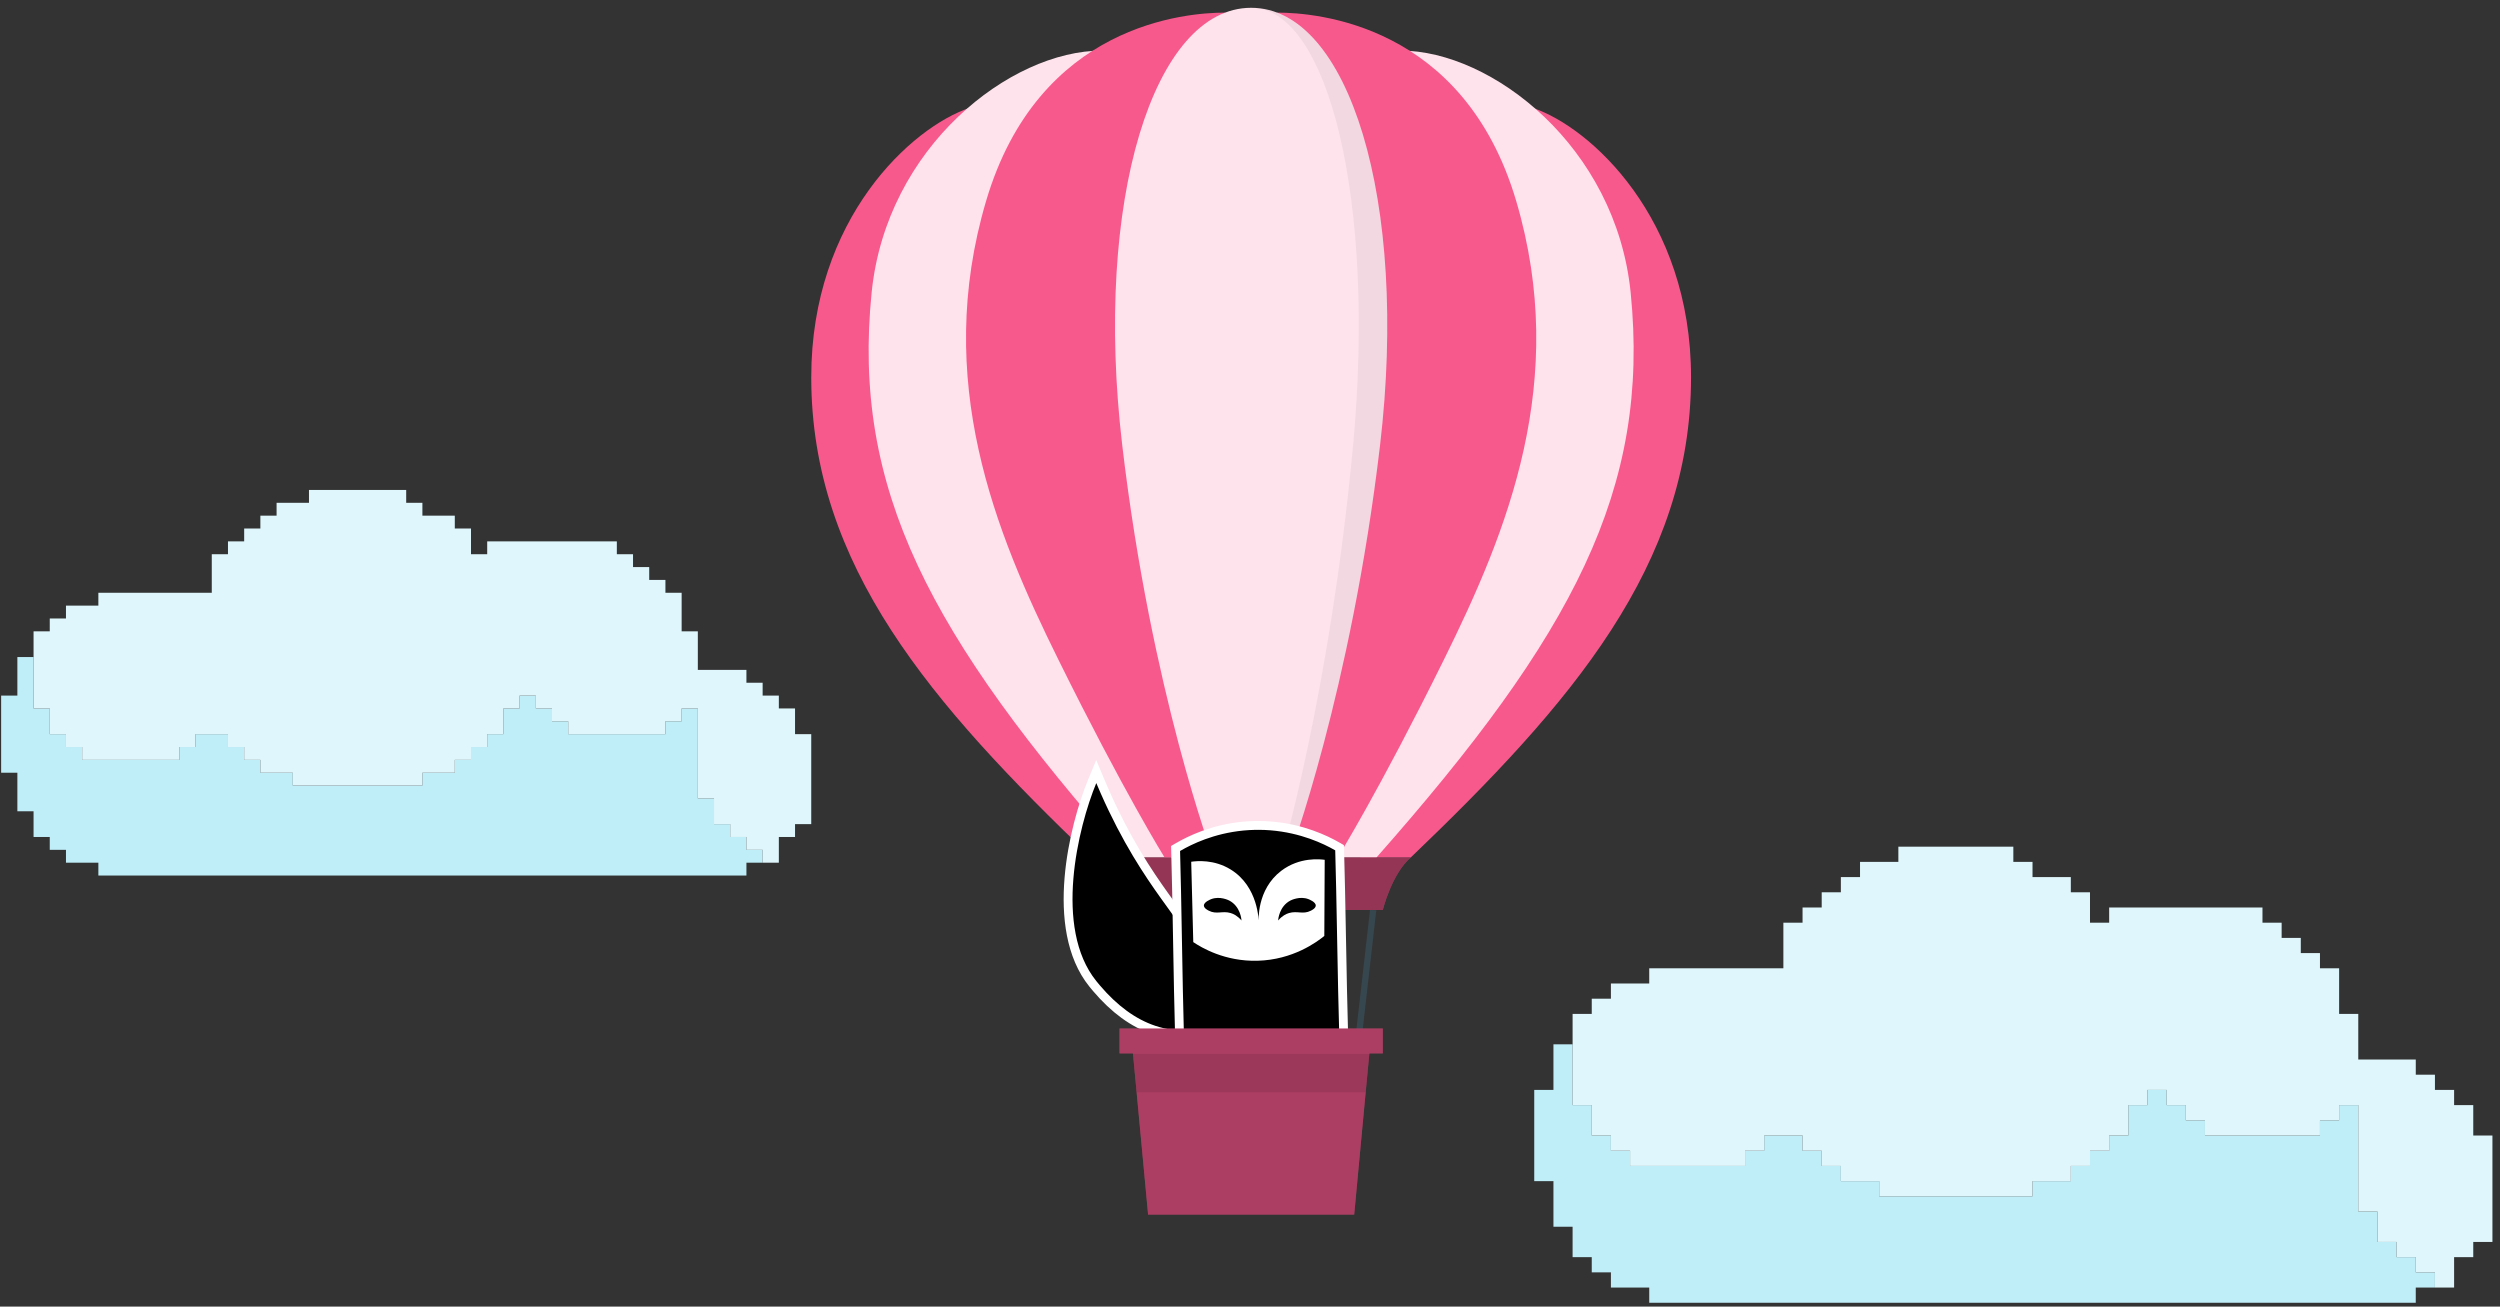 <svg width="287" height="150" viewBox="0 0 287 150" fill="none" xmlns="http://www.w3.org/2000/svg">
<rect x="0" y="0" width="287" height="150" fill="#333333" stroke="none"/>
<path d="M277.329 146.066V144.32H275.128V142.575H272.929V140.829V139.084H270.73V137.338V135.595V133.849V132.104V130.359V128.613V126.868H268.532V128.613H266.331V130.359H264.13H261.931H259.732H257.531H255.332H253.131V128.613H250.93V126.868H248.733V125.122H246.53V126.868H244.331V128.613V130.359H242.132V132.104H239.931V133.849H237.73V135.595H235.531H233.332V137.338H231.131H228.932H226.731H224.532H222.334H220.133H217.932H215.732V135.595H213.532H211.331V133.849H209.132V132.104H206.933V130.359H204.732H202.531V132.104H200.332V133.849H198.133H195.934H193.735H191.532H189.333H187.134V132.104H184.933V130.359H182.733V128.613V126.868H180.534V125.122V123.377V121.633V119.888H178.335V121.633V123.377V125.122H176.131V126.868V128.613V130.359V132.104V133.849V135.595H178.335V137.338V139.084V140.829H180.534V142.575V144.32H182.733V146.066H184.933V147.811H187.134H189.333V149.557H191.532H193.735H195.934H198.133H200.332H202.531H204.732H206.933H209.132H211.331H213.532H215.732H217.932H220.133H222.334H224.532H226.731H228.932H231.131H233.332H235.531H237.73H239.931H242.132H244.331H246.53H248.733H250.93H253.131H255.332H257.531H259.732H261.931H264.13H266.331H268.532H270.73H272.929H275.128H277.329V147.811H279.53V146.066H277.329Z" fill="#C0EEF8"/>
<path d="M283.93 130.358V128.613V126.868H281.731V125.122H279.53V123.376H277.33V121.633H275.128H272.929H270.73V119.887V118.142V116.397H268.532V114.651V112.906V111.16H266.331V109.415H264.13V107.672H261.931V105.926H259.732V104.181H257.531H255.332H253.131H250.93H248.733H246.53H244.331H242.132V105.926H239.931V104.181V102.435H237.73V100.69H235.532H233.333V98.944H231.131V97.199H228.932H226.731H224.532H222.334H220.133H217.932V98.944H215.733H213.532V100.69H211.331V102.435H209.132V104.181H206.933V105.926H204.732V107.672V109.415V111.16H202.531H200.332H198.133H195.934H193.735H191.532H189.333V112.906H187.134H184.933V114.651H182.733V116.397H180.534V118.142V119.887V121.633V123.376V125.122V126.868H182.733V128.613V130.358H184.933V132.104H187.134V133.849H189.333H191.532H193.735H195.934H198.133H200.332V132.104H202.531V130.358H204.732H206.933V132.104H209.132V133.849H211.331V135.595H213.532H215.733V137.338H217.932H220.133H222.334H224.532H226.731H228.932H231.131H233.333V135.595H235.532H237.73V133.849H239.931V132.104H242.132V130.358H244.331V128.613V126.868H246.53V125.122H248.733V126.868H250.93V128.613H253.131V130.358H255.332H257.531H259.732H261.931H264.13H266.331V128.613H268.532V126.868H270.73V128.613V130.358V132.104V133.849V135.595V137.338V139.083H272.929V140.829V142.575H275.128V144.32H277.33V146.065H279.53V147.811H281.731V146.065V144.32H283.93V142.575H286.131V140.829V139.083V137.338V135.595V133.849V132.104V130.358H283.93Z" fill="#DFF7FC"/>
<path d="M85.69 97.561V96.085H83.829V94.61H81.97V93.134V91.658H80.111V90.182V88.708V87.233V85.757V84.281V82.806V81.33H78.252V82.806H76.391V84.281H74.53H72.671H70.812H68.951H67.092H65.231V82.806H63.37V81.33H61.513V79.854H59.65V81.33H57.791V82.806V84.281H55.932V85.757H54.071V87.233H52.21V88.708H50.351H48.492V90.182H46.631H44.772H42.911H41.052H39.193H37.332H35.471H33.612V88.708H31.752H29.891V87.233H28.032V85.757H26.173V84.281H24.312H22.451V85.757H20.592V87.233H18.733H16.874H15.014H13.152H11.293H9.434V85.757H7.573V84.281H5.712V82.806V81.33H3.853V79.854V78.378V76.904V75.429H1.994V76.904V78.378V79.854H0.131V81.33V82.806V84.281V85.757V87.233V88.708H1.994V90.182V91.658V93.134H3.853V94.61V96.085H5.712V97.561H7.573V99.037H9.434H11.293V100.512H13.152H15.014H16.874H18.733H20.592H22.451H24.312H26.173H28.032H29.891H31.752H33.612H35.471H37.332H39.193H41.052H42.911H44.772H46.631H48.492H50.351H52.21H54.071H55.932H57.791H59.65H61.513H63.37H65.231H67.092H68.951H70.812H72.671H74.53H76.391H78.252H80.111H81.97H83.829H85.69V99.037H87.55V97.561H85.69Z" fill="#C0EEF8"/>
<path d="M91.27 84.281V82.806V81.33H89.411V79.854H87.55V78.379H85.689V76.904H83.829H81.969H80.11V75.429V73.953V72.478H78.251V71.002V69.526V68.05H76.391V66.575H74.53V65.101H72.671V63.625H70.812V62.15H68.951H67.092H65.231H63.37H61.512H59.65H57.791H55.932V63.625H54.071V62.15V60.673H52.21V59.198H50.351H48.492V57.722H46.631V56.247H44.772H42.911H41.052H39.193H37.332H35.471V57.722H33.612H31.752V59.198H29.891V60.673H28.032V62.15H26.172V63.625H24.312V65.101V66.575V68.05H22.45H20.592H18.733H16.873H15.014H13.152H11.293V69.526H9.434H7.573V71.002H5.712V72.478H3.853V73.953V75.429V76.904V78.379V79.854V81.33H5.712V82.806V84.281H7.573V85.757H9.434V87.233H11.293H13.152H15.014H16.873H18.733H20.592V85.757H22.45V84.281H24.312H26.172V85.757H28.032V87.233H29.891V88.709H31.752H33.612V90.183H35.471H37.332H39.193H41.052H42.911H44.772H46.631H48.492V88.709H50.351H52.21V87.233H54.071V85.757H55.932V84.281H57.791V82.806V81.33H59.65V79.854H61.512V81.33H63.37V82.806H65.231V84.281H67.092H68.951H70.812H72.671H74.53H76.391V82.806H78.251V81.33H80.11V82.806V84.281V85.757V87.233V88.709V90.183V91.658H81.969V93.134V94.61H83.829V96.085H85.689V97.561H87.55V99.037H89.411V97.561V96.085H91.27V94.61H93.131V93.134V91.658V90.183V88.709V87.233V85.757V84.281H91.27Z" fill="#DFF7FC"/>
<path d="M111.291 12.391C104.721 14.581 93.131 25.031 93.131 43.306C93.131 64.899 106.895 80.804 125.315 98.444H131.11L111.291 12.391Z" fill="#F7598D"/>
<path d="M175.972 12.391C182.541 14.581 194.131 25.031 194.131 43.306C194.131 64.899 180.368 80.804 161.948 98.444H156.153L175.972 12.391Z" fill="#F7598D"/>
<path d="M126.472 5.811C116.001 5.811 101.753 16.847 100.065 33.572C97.788 56.128 106.688 72.901 129.247 98.445H134.732L126.472 5.811Z" fill="#FEE3EC"/>
<path d="M140.642 1.449C136.181 1.449 119.225 2.733 113.207 23.064C107.102 43.693 114.242 61.044 121.486 75.695C129.018 90.93 133.697 98.444 133.697 98.444H140.642V1.449Z" fill="#F7598D"/>
<path d="M160.791 5.809C171.261 5.809 185.51 16.845 187.198 33.57C189.474 56.126 180.575 72.899 158.015 98.443H152.531L160.791 5.809Z" fill="#FEE3EC"/>
<path d="M146.621 1.449C151.082 1.449 168.038 2.733 174.056 23.064C180.161 43.693 173.021 61.044 165.777 75.695C158.245 90.93 153.566 98.444 153.566 98.444H146.621V1.449Z" fill="#F7598D"/>
<path d="M158.429 51.117C155.104 79.379 147.978 98.445 147.978 98.445H139.284C139.284 98.445 132.159 79.379 128.833 51.117C125.521 22.97 132.455 0.895 143.632 0.895C154.807 0.895 161.741 22.969 158.429 51.117Z" fill="#FEE3EC"/>
<path opacity="0.05" d="M158.429 51.117C155.102 79.377 147.978 98.445 147.978 98.445H147.068C147.068 98.445 152.703 79.377 155.332 51.117C157.951 22.968 152.469 0.895 143.631 0.895C154.808 0.895 161.742 22.968 158.429 51.117Z" fill="black"/>
<path d="M161.947 98.444C159.774 100.312 158.74 104.469 158.74 104.469H128.523C128.523 104.469 127.489 100.312 125.316 98.444H161.947Z" fill="#F7598D"/>
<path opacity="0.4" d="M161.947 98.444C159.774 100.312 158.74 104.469 158.74 104.469H128.523C128.523 104.469 127.489 100.312 125.316 98.444H161.947Z" fill="black"/>
<path d="M126.323 89.7L126.821 90.856C129.311 96.503 131.795 100.183 133.699 102.848C134.709 104.26 135.584 105.425 136.196 106.435C136.772 107.385 137.162 108.268 137.208 109.178L137.213 109.36C137.213 109.552 137.236 109.663 137.263 109.733C137.287 109.799 137.324 109.857 137.392 109.931C137.473 110.018 137.566 110.097 137.723 110.24C137.871 110.375 138.045 110.541 138.236 110.764C139.003 111.659 139.945 113.362 140.873 117.538L140.976 117.999L140.524 118.135C137.649 119.001 134.979 119.086 132.462 118.243C130.107 117.453 127.932 115.866 125.869 113.44L125.458 112.943C122.872 109.739 122.36 105.155 122.718 100.824C123.077 96.475 124.323 92.267 125.383 89.703L125.85 88.576L126.323 89.7Z" fill="black" stroke="white" stroke-width="1.017"/>
<path d="M144.486 94.756C148.329 94.766 151.283 95.99 152.904 96.832L153.535 97.177L153.782 97.318L153.792 97.603C153.866 99.975 153.941 103.956 154.015 107.93C154.09 111.908 154.165 115.88 154.24 118.244L154.256 118.769H135.409L135.393 118.275C135.316 115.733 135.248 111.856 135.179 107.985C135.11 104.11 135.041 100.241 134.964 97.707L134.956 97.406L135.217 97.252L135.833 96.91C137.45 96.049 140.317 94.84 144.055 94.76L144.486 94.756Z" fill="black" stroke="white" stroke-width="1.017"/>
<path d="M136.752 98.929C137.397 98.836 139.368 98.638 141.284 99.819C144.476 101.787 144.505 105.722 144.502 105.964C144.48 105.707 144.25 102.13 147.084 99.971C149.201 98.359 151.585 98.638 152.076 98.706C152.062 101.618 152.044 104.534 152.031 107.447C151.194 108.127 148.44 110.192 144.352 110.295C140.596 110.391 137.92 108.778 136.988 108.155C136.911 105.079 136.833 102.002 136.752 98.929Z" fill="white"/>
<path d="M151.049 103.963C151.061 103.547 150.288 103.253 150.197 103.216C149.213 102.847 148.224 103.339 148.15 103.376C146.854 104.043 146.735 105.549 146.729 105.672C147.195 105.132 147.65 104.913 147.98 104.817C148.929 104.534 149.588 105.01 150.481 104.55C150.629 104.476 151.038 104.268 151.049 103.963Z" fill="black"/>
<path d="M138.206 103.963C138.195 103.547 138.968 103.253 139.059 103.216C140.042 102.847 141.031 103.339 141.105 103.376C142.401 104.043 142.52 105.549 142.526 105.672C142.06 105.132 141.605 104.913 141.276 104.817C140.326 104.534 139.667 105.01 138.775 104.55C138.627 104.476 138.218 104.268 138.206 103.963Z" fill="black"/>
<path d="M156.047 121.606L155.33 121.575L157.28 104.468L157.998 104.5L156.047 121.606Z" fill="#37474F"/>
<path d="M157.369 119.165L156.777 125.398L155.462 139.434H131.802L130.486 125.398L129.895 119.165H157.369Z" fill="#F7598D"/>
<path opacity="0.3" d="M157.369 119.165L156.777 125.398L155.462 139.434H131.802L130.486 125.398L129.895 119.165H157.369Z" fill="black"/>
<path opacity="0.1" d="M157.369 119.165L156.777 125.398H130.486L129.895 119.165H157.369Z" fill="black"/>
<path d="M158.742 118.073H128.521V120.931H158.742V118.073Z" fill="#F7598D"/>
<path opacity="0.3" d="M158.742 118.073H128.521V120.931H158.742V118.073Z" fill="black"/>
</svg>
